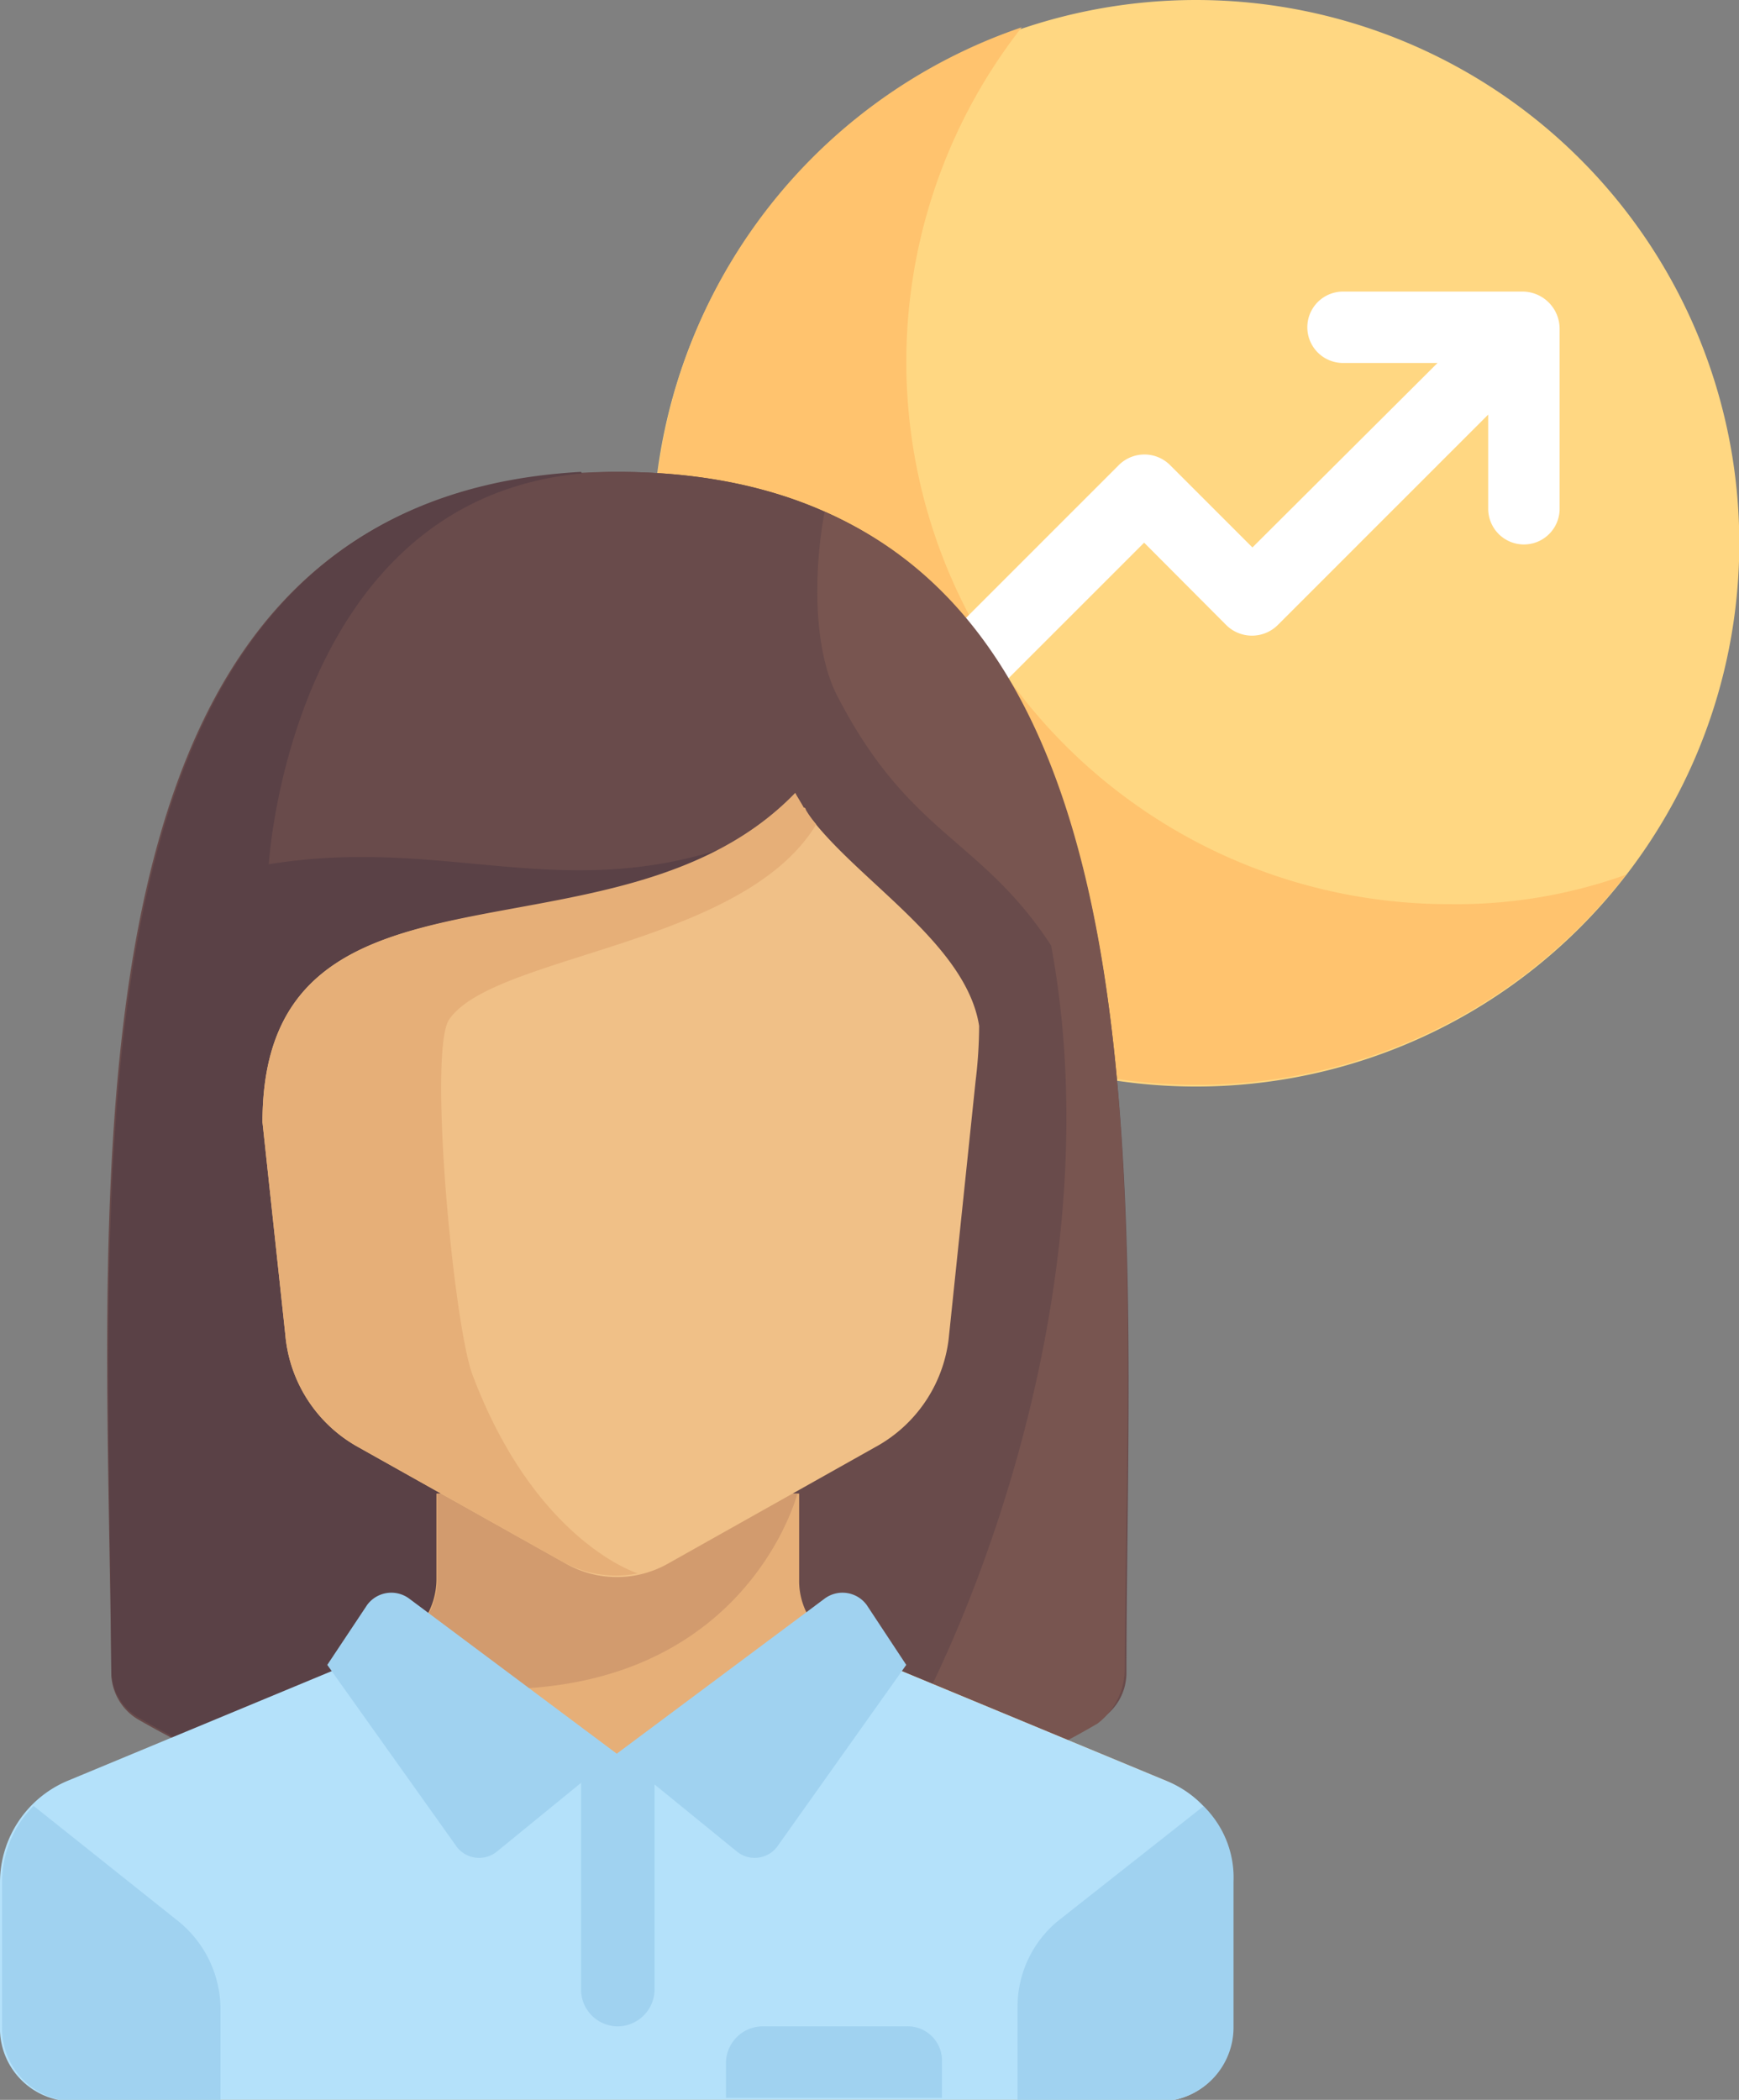 <?xml version="1.0" encoding="UTF-8"?> <svg xmlns="http://www.w3.org/2000/svg" id="Layer_1" data-name="Layer 1" viewBox="0 0 57.97 70"><rect x="0" y="0" width="57.97" height="70" fill="#808080" stroke="none"/><defs><style>.cls-1{fill:#ffd782;}.cls-2{fill:#ffc36e;}.cls-3{fill:#fff;}.cls-4{fill:#694b4b;}.cls-5{fill:#5a4146;}.cls-6{fill:#785550;}.cls-7{fill:#e6af78;}.cls-8{fill:#b4e1fa;}.cls-9{fill:#d29b6e;}.cls-10{fill:#a0d2f0;}.cls-11{fill:#f0c087;}</style></defs><title>11-expert-validation-70</title><path class="cls-1" d="M52.22,51.17A18.11,18.11,0,1,1,70.34,33.06,18.11,18.11,0,0,1,52.22,51.17Z" transform="translate(-12.36 -14.95)"></path><path class="cls-2" d="M60.69,45.09A18.08,18.08,0,0,1,46.42,15.86,18.11,18.11,0,1,0,66.56,44.11,16.72,16.72,0,0,1,60.69,45.09Z" transform="translate(-12.36 -14.95)"></path><path class="cls-3" d="M63.13,24.67h-6a1.19,1.19,0,1,0,0,2.38h3.15L54.11,33.2l-2.73-2.73a1.21,1.21,0,0,0-1.74,0l-6,6a1.22,1.22,0,0,0,0,1.75,1.18,1.18,0,0,0,1.68,0l5.18-5.18,2.72,2.73a1.22,1.22,0,0,0,1.75,0l7-7v3.14a1.19,1.19,0,1,0,2.38,0v-6A1.24,1.24,0,0,0,63.13,24.67Z" transform="translate(-12.36 -14.95)"></path><path class="cls-4" d="M32.92,30.68c-19.09,0-17,23.22-16.85,40.07A1.82,1.82,0,0,0,17,72.29a32.17,32.17,0,0,0,32,0,1.82,1.82,0,0,0,.91-1.54C49.92,53.9,52,30.68,32.92,30.68Z" transform="translate(-12.36 -14.95)"></path><path class="cls-5" d="M31.73,30.68C14,31.66,16,54.25,16.07,70.68A1.82,1.82,0,0,0,17,72.22a31.63,31.63,0,0,0,16,4.27l4.83-33.78" transform="translate(-12.36 -14.95)"></path><path class="cls-4" d="M32.92,30.68c-10.84,0-11.6,13.08-11.6,13.08,6.22-1,10.13,1.61,16.43-1L32.92,76.49a31.89,31.89,0,0,0,16-4.27,1.82,1.82,0,0,0,.91-1.54C49.92,53.9,52,30.68,32.92,30.68Z" transform="translate(-12.36 -14.95)"></path><path class="cls-6" d="M49.85,70.68c.07-14.47,1.6-33.63-10-38.67-.21,1.05-.56,4,.35,6,2.44,4.82,4.82,4.82,7.2,8.46,2.45,13.22-4.62,27.34-6.92,29.3h0a30.36,30.36,0,0,0,8.46-3.36A2.28,2.28,0,0,0,49.85,70.68Z" transform="translate(-12.36 -14.95)"></path><path class="cls-7" d="M51.25,74.32,40.48,69.85A2.37,2.37,0,0,1,39,67.61V64.74H26.91v2.87a2.48,2.48,0,0,1-1.47,2.24L14.67,74.32a3.68,3.68,0,0,0-2.24,3.36V82.5A2.43,2.43,0,0,0,14.88,85H51a2.43,2.43,0,0,0,2.44-2.45V77.68A3.68,3.68,0,0,0,51.25,74.32Z" transform="translate(-12.36 -14.95)"></path><path class="cls-8" d="M51.25,74.32,40.83,70l-7.91,3.43L25,70,14.6,74.32a3.68,3.68,0,0,0-2.24,3.36V82.5A2.43,2.43,0,0,0,14.81,85H51a2.43,2.43,0,0,0,2.44-2.45V77.68A3.51,3.51,0,0,0,51.25,74.32Z" transform="translate(-12.36 -14.95)"></path><path class="cls-9" d="M38.94,64.74h-12v2.87a2.48,2.48,0,0,1-1.47,2.24l-1.68.69C36.63,73.83,38.94,64.74,38.94,64.74Z" transform="translate(-12.36 -14.95)"></path><path class="cls-10" d="M18.31,79l-4.83-3.85a3.6,3.6,0,0,0-1.05,2.52V82.5A2.43,2.43,0,0,0,14.88,85h4.83V81.87A3.78,3.78,0,0,0,18.31,79Z" transform="translate(-12.36 -14.95)"></path><path class="cls-10" d="M53.48,82.5V77.68a3.33,3.33,0,0,0-1-2.52L47.61,79a3.71,3.71,0,0,0-1.33,2.86V85h4.83A2.47,2.47,0,0,0,53.48,82.5Z" transform="translate(-12.36 -14.95)"></path><path class="cls-10" d="M32.92,82.5h0a1.23,1.23,0,0,1-1.19-1.19v-7.9h2.45v7.9A1.24,1.24,0,0,1,32.92,82.5Z" transform="translate(-12.36 -14.95)"></path><path class="cls-10" d="M32.92,73.41,26,68.24a1,1,0,0,0-1.4.21l-1.33,2,4.27,6a.94.94,0,0,0,1.4.21Z" transform="translate(-12.36 -14.95)"></path><path class="cls-10" d="M32.92,73.41l6.93-5.17a1,1,0,0,1,1.4.21l1.32,2-4.26,6a.94.94,0,0,1-1.4.21Z" transform="translate(-12.36 -14.95)"></path><path class="cls-11" d="M38.94,41.52c-6,6-17.83,1.19-17.83,10.84l.76,7.07a4.75,4.75,0,0,0,2.45,3.77l6.86,3.85a3.46,3.46,0,0,0,3.49,0l6.85-3.85A4.75,4.75,0,0,0,44,59.43L44.88,51A15.65,15.65,0,0,0,45,49.15C44.53,46.14,40.2,43.9,38.94,41.52Z" transform="translate(-12.36 -14.95)"></path><path class="cls-7" d="M21.11,52.36l.76,7.07a4.75,4.75,0,0,0,2.45,3.77l6.86,3.85a3.69,3.69,0,0,0,2.44.35h0s-3.42-1.05-5.52-6.65C27.47,59,26.63,50,27.33,48.94c1.47-2.17,9.79-2.45,12.24-6.51a3,3,0,0,1-.35-.49.07.07,0,0,0-.07-.07c-.07-.14-.21-.35-.28-.49C32.92,47.54,21.11,42.71,21.11,52.36Z" transform="translate(-12.36 -14.95)"></path><path class="cls-10" d="M42.57,82.5H37.75a1.23,1.23,0,0,0-1.19,1.19v1.19h7.2V83.69A1.14,1.14,0,0,0,42.57,82.5Z" transform="translate(-12.36 -14.95)"></path></svg> 